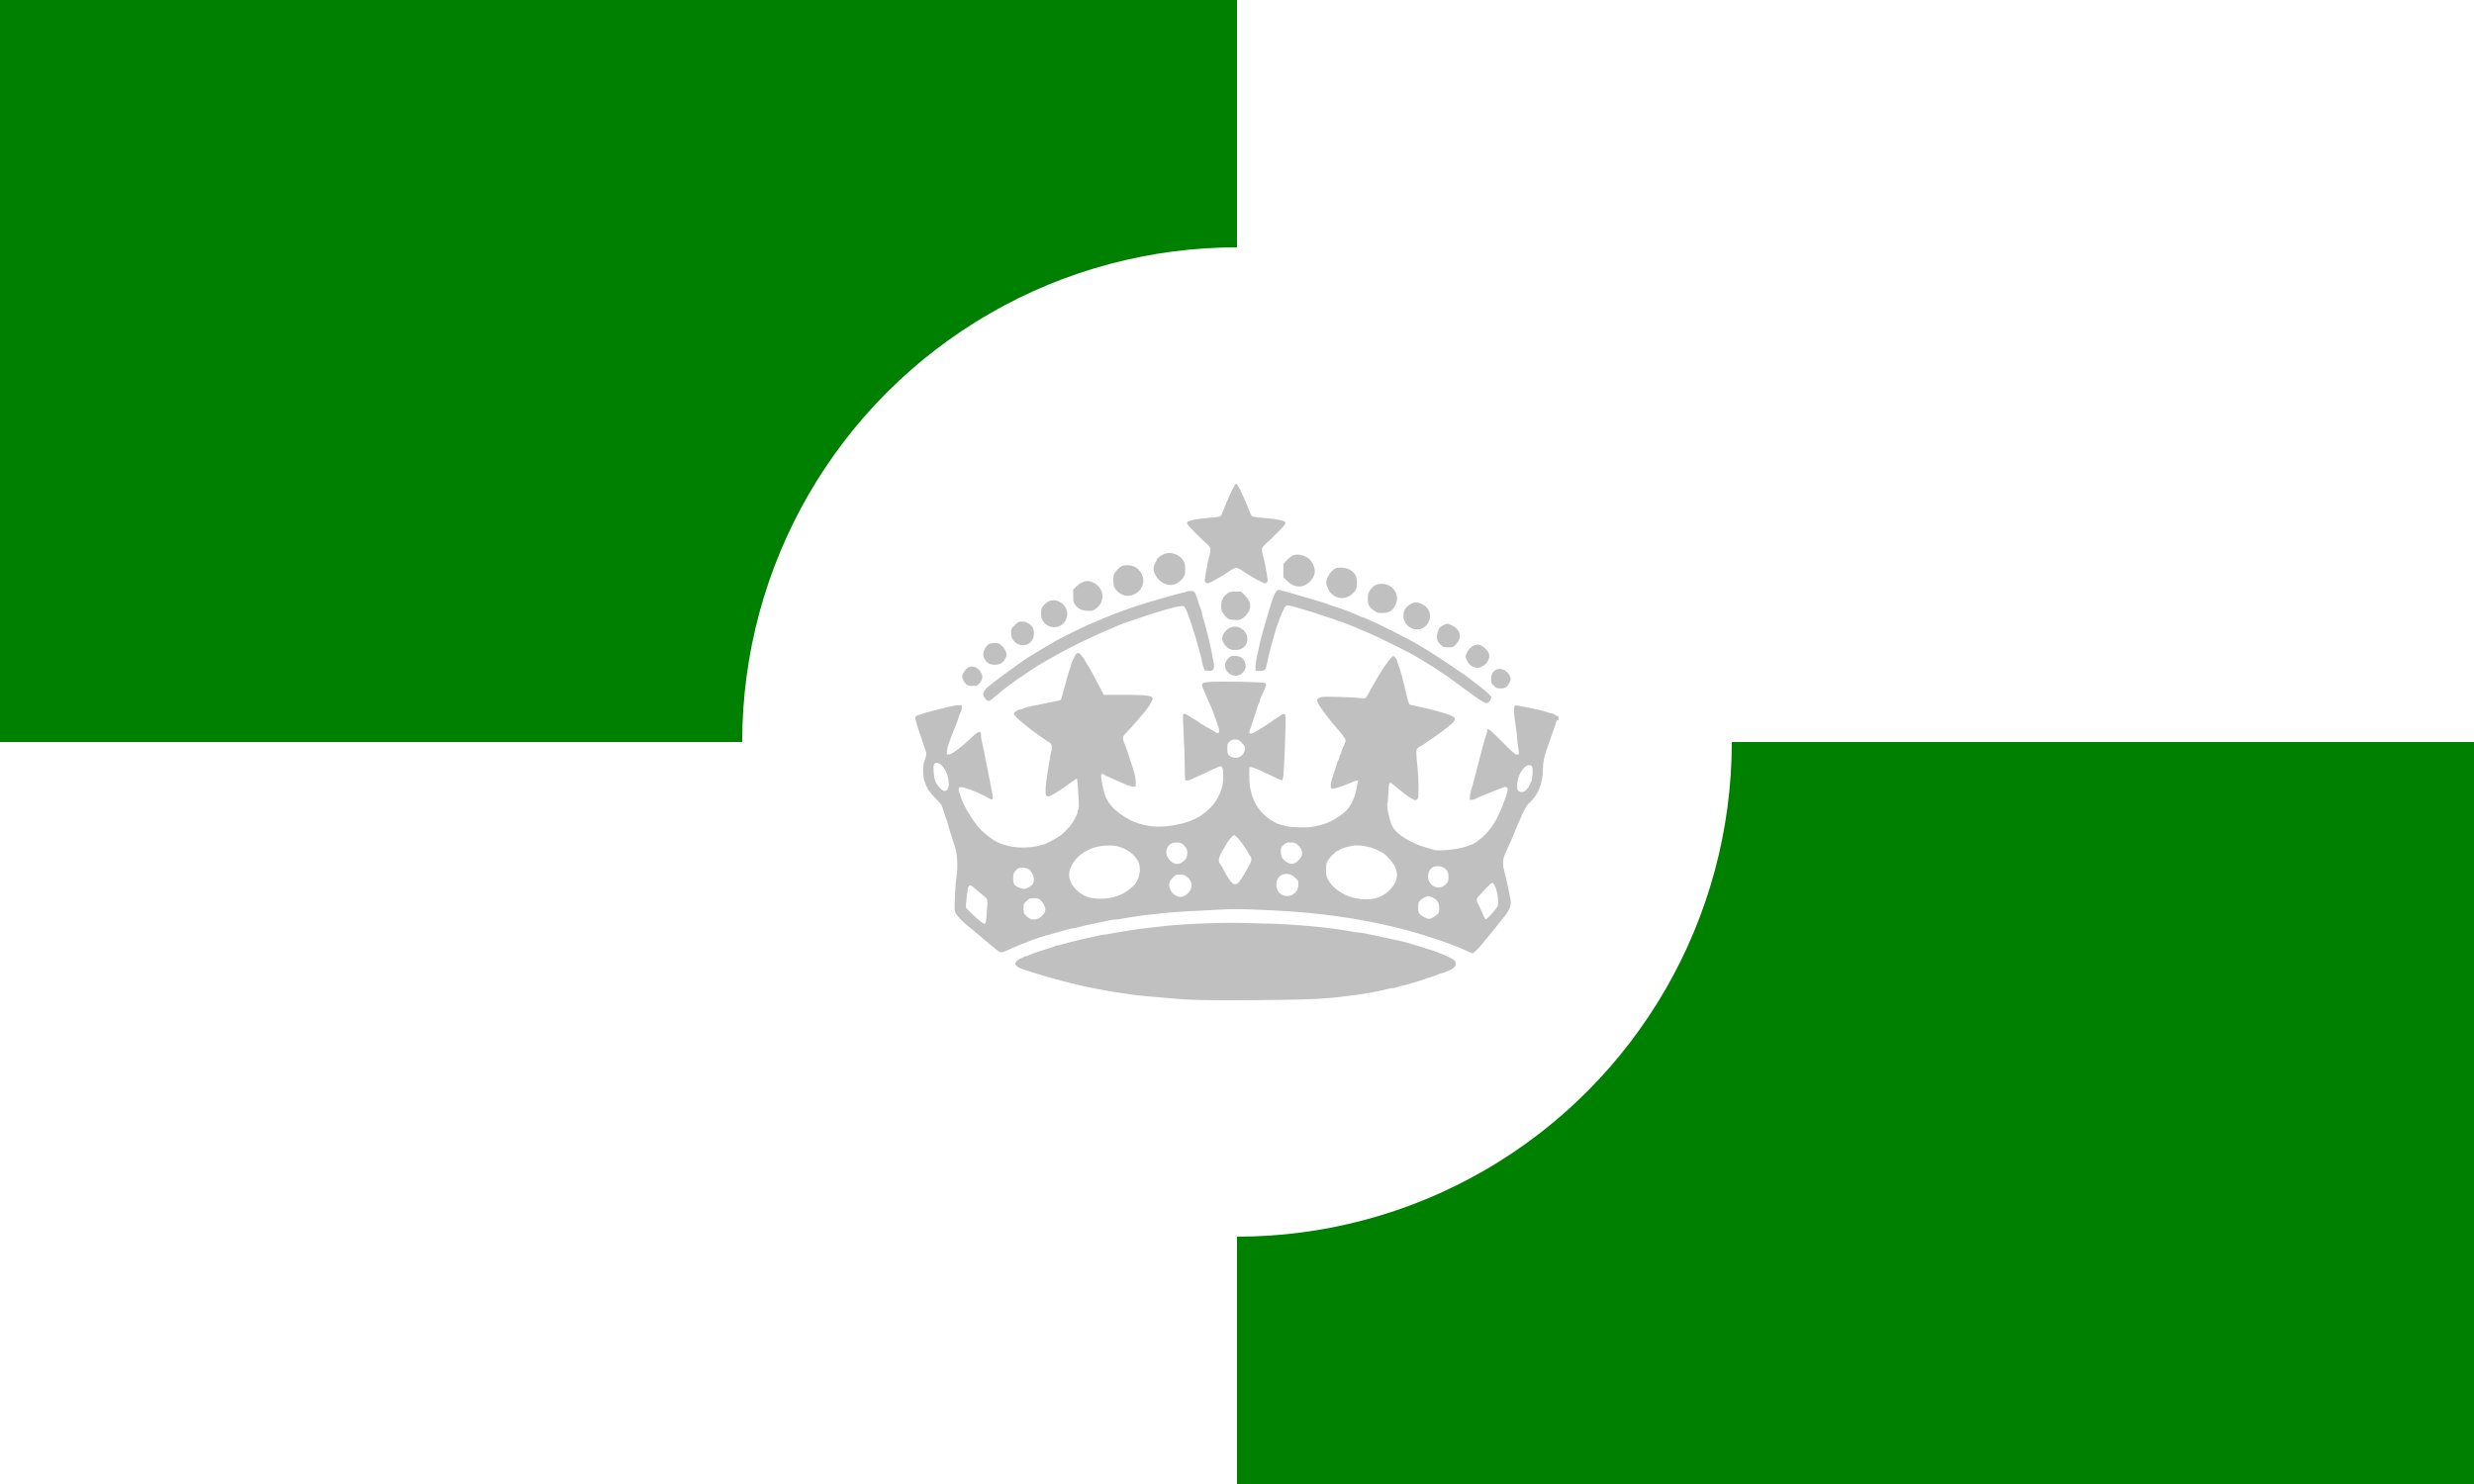 <svg id="flag-svg" xmlns="http://www.w3.org/2000/svg" width="500" height="300" x="0" y="0"><rect width="500" height="300" x="0" y="0" fill="green"></rect><rect width="250" height="150" x="250" y="0" fill="white"></rect><rect width="250" height="150" x="0" y="150" fill="white"></rect><circle cx="250" cy="150" r="100" fill="white"></circle><g transform="translate(185,85) scale(0.65)"><path d="m 99.76,19.679 c -0.2,0 -0.778,0.911 -1.467,2.378 -1.045,2.178 -1.823,3.979 -2.89,6.757 -0.489,1.2 -0.289,1.133 -4.534,1.511 -1.645,0.133 -3.756,0.422 -4.667,0.644 -2.445,0.556 -2.4,0.778 0.711,3.868 1.378,1.378 3.045,2.978 3.689,3.534 1.289,1.178 1.4,1.6 0.845,3.601 -0.445,1.578 -0.956,4.134 -1.289,6.334 -0.244,1.711 -0.244,1.867 0.133,2.134 0.222,0.178 0.556,0.244 0.756,0.178 0.6,-0.2 2.089,-0.956 2.822,-1.422 0.378,-0.222 0.867,-0.511 1.112,-0.645 0.511,-0.267 0.822,-0.445 2.756,-1.756 0.8,-0.533 1.711,-0.978 2.022,-0.978 0.311,0 1.222,0.444 2.022,0.978 1.934,1.311 2.245,1.489 2.756,1.756 0.244,0.133 0.756,0.422 1.112,0.645 0.733,0.467 2.223,1.222 2.823,1.422 0.2,0.067 0.533,4e-5 0.756,-0.178 0.378,-0.267 0.378,-0.422 0.133,-2.134 -0.333,-2.2 -0.844,-4.756 -1.289,-6.334 -0.556,-2 -0.445,-2.423 0.867,-3.601 0.622,-0.556 2.289,-2.156 3.667,-3.534 3.112,-3.089 3.156,-3.312 0.711,-3.868 -0.911,-0.222 -3.023,-0.511 -4.667,-0.644 -4.245,-0.378 -4.045,-0.311 -4.534,-1.511 -1.978,-5.112 -3.912,-9.135 -4.356,-9.135 z M 79.06,41.227 c -0.72,-0.008 -1.436,0.145 -2.082,0.478 -1,0.511 -1.889,1.267 -1.889,1.578 0,0.133 -0.133,0.4 -0.289,0.578 -0.156,0.2 -0.423,0.778 -0.6,1.289 -0.356,1.178 -0.044,2.378 0.978,3.734 0.867,1.111 1.134,1.334 2.334,1.889 2.111,0.956 4.312,0.2 5.823,-2 0.445,-0.667 0.533,-1.045 0.533,-2.556 0,-1.6 -0.067,-1.867 -0.667,-2.778 -0.947,-1.391 -2.556,-2.193 -4.141,-2.212 z m 39.776,0.493 c -0.435,4.93e-4 -0.865,0.06 -1.273,0.185 -0.422,0.133 -1.289,0.778 -1.956,1.445 l -1.178,1.223 v 2.067 2.089 l 1.089,1.112 c 2.2,2.245 4.934,2.4 7.046,0.356 1.756,-1.711 2.067,-3.534 0.978,-5.712 -0.831,-1.661 -2.82,-2.765 -4.706,-2.763 z m -52.914,3.292 c -0.46,-0.003 -0.946,0.044 -1.457,0.138 -0.778,0.156 -2.623,2.067 -2.778,2.934 -0.2,0.911 -0.2,2.089 -0.022,3.178 0.178,0.978 1.245,2.2 2.534,2.845 2.889,1.467 6.668,-0.978 6.668,-4.312 0,-1.289 -0.489,-2.4 -1.556,-3.467 -0.867,-0.867 -2.009,-1.309 -3.388,-1.316 z m 66.099,0.742 c -0.28,0.005 -0.566,0.026 -0.856,0.063 -1.445,0.178 -3.401,2.867 -3.401,4.623 0,0.956 0.711,2.556 1.489,3.312 2.045,2.045 4.934,1.956 7.046,-0.222 0.867,-0.911 1.178,-2.334 0.911,-4.267 -0.282,-2.115 -2.48,-3.555 -5.19,-3.508 z m -78.544,4.175 c -0.531,0.005 -1.058,0.155 -1.681,0.444 -0.533,0.222 -1.356,0.845 -1.845,1.334 l -0.867,0.889 v 1.934 c 0,1.978 0.178,2.467 1.2,3.49 0.756,0.756 2.111,1.2 3.578,1.2 1.245,0 1.512,-0.089 2.356,-0.733 3.001,-2.289 2.445,-6.601 -1.045,-8.135 -0.633,-0.289 -1.167,-0.428 -1.698,-0.422 z M 144.879,50.796 c -0.556,0 -1.289,0.156 -1.667,0.311 -0.889,0.4 -2,1.6 -2.311,2.534 -0.378,1.111 -0.289,3.134 0.156,3.979 0.222,0.4 0.889,1.067 1.489,1.489 0.956,0.689 1.223,0.778 2.512,0.778 2.289,0 3.378,-0.667 4.267,-2.645 1.422,-3.112 -0.911,-6.49 -4.445,-6.446 z m -31.961,1.864 c -0.189,0.015 -0.405,0.148 -0.622,0.381 -0.533,0.6 -1.2,2.267 -1.978,4.845 -0.445,1.534 -0.933,3.223 -1.334,4.512 -0.2,0.622 -0.445,1.512 -0.556,1.934 -0.111,0.422 -0.4,1.467 -0.667,2.334 -0.244,0.845 -0.534,2 -0.645,2.556 -0.111,0.556 -0.289,1.445 -0.422,2 -0.667,2.756 -0.933,4.29 -0.933,5.423 v 1.245 h 1.289 c 1.667,0 1.867,-0.222 2.356,-2.667 0.533,-2.623 1.422,-6.09 1.956,-7.668 0.111,-0.378 0.311,-1.022 0.4,-1.445 0.089,-0.422 0.311,-1.134 0.444,-1.556 0.689,-1.956 0.867,-2.4 1.223,-3.334 0.689,-1.8 1.422,-3.245 1.756,-3.556 0.222,-0.156 0.6,-0.222 0.956,-0.133 1.734,0.422 2.245,0.556 2.845,0.756 0.378,0.133 1.267,0.4 2,0.6 1.934,0.556 3.445,1.022 4.334,1.334 0.422,0.156 1.133,0.4 1.556,0.534 0.422,0.156 1.089,0.355 1.445,0.467 1.067,0.289 2.178,0.689 2.845,1.023 0.356,0.178 0.778,0.311 0.933,0.311 0.178,0 0.645,0.133 1.045,0.311 0.4,0.178 1.178,0.489 1.733,0.689 0.556,0.222 1.334,0.534 1.734,0.689 0.378,0.178 1.067,0.467 1.489,0.644 2.089,0.867 3.401,1.445 5.334,2.334 2.2,1.022 9.802,4.801 11.002,5.49 0.556,0.311 1.378,0.778 1.823,1.045 0.445,0.267 1.756,1.045 2.89,1.756 1.134,0.689 2.267,1.4 2.511,1.556 0.244,0.133 0.8,0.534 1.222,0.845 0.422,0.311 0.889,0.622 1,0.667 0.311,0.111 2.823,1.911 7.268,5.201 6.112,4.512 6.646,4.756 7.49,3.356 0.267,-0.4 0.467,-0.889 0.467,-1.089 0,-0.578 -5.579,-5.068 -10.002,-8.068 -0.556,-0.378 -2.134,-1.445 -3.534,-2.378 -1.378,-0.933 -2.556,-1.712 -2.578,-1.712 -0.044,0 -0.711,-0.422 -1.489,-0.956 -0.778,-0.511 -1.622,-1.045 -1.867,-1.2 -1.511,-0.933 -3.623,-2.2 -4.09,-2.467 -0.311,-0.156 -1.444,-0.778 -2.556,-1.378 -1.911,-1.045 -8.602,-4.401 -10.002,-5.023 -0.356,-0.156 -1.334,-0.6 -2.178,-0.956 -0.822,-0.378 -1.578,-0.689 -1.689,-0.689 -0.111,0 -0.489,-0.133 -0.845,-0.311 -1.823,-0.889 -6.09,-2.512 -7.957,-3.023 -0.356,-0.111 -1.223,-0.4 -1.889,-0.667 -0.667,-0.267 -1.511,-0.578 -1.889,-0.667 -0.356,-0.111 -1.156,-0.355 -1.778,-0.533 -3.089,-0.933 -4.29,-1.289 -5.001,-1.467 -0.422,-0.089 -1.067,-0.289 -1.445,-0.4 -1.422,-0.489 -2.467,-0.778 -3.645,-1.045 -0.689,-0.156 -1.4,-0.333 -1.578,-0.422 -0.056,-0.022 -0.115,-0.031 -0.178,-0.026 z m -27.3,0.37 c -0.266,0.008 -0.56,0.042 -0.86,0.1 -0.622,0.133 -2.912,0.734 -4.112,1.067 -0.956,0.289 -1.756,0.511 -4.779,1.356 -0.733,0.2 -1.623,0.467 -2,0.6 -0.356,0.111 -1.022,0.311 -1.445,0.4 -0.711,0.178 -5.245,1.667 -7.157,2.356 -2.4,0.867 -4.334,1.6 -5.179,1.978 -0.356,0.156 -1.111,0.467 -1.667,0.667 -0.556,0.222 -1.623,0.689 -2.4,1.045 -0.756,0.333 -1.423,0.622 -1.489,0.622 -0.333,0 -8.401,3.956 -10.891,5.334 -1.156,0.645 -7.424,4.401 -8.891,5.334 -2.134,1.356 -11.669,8.401 -12.447,9.179 -0.733,0.733 -1.223,1.578 -1.223,2.045 0,0.689 1.067,2.111 1.578,2.111 0.267,0 0.734,-0.2 1.045,-0.467 0.711,-0.556 2.267,-1.845 3.356,-2.778 1.022,-0.867 3.156,-2.467 4.579,-3.423 6.312,-4.245 6.223,-4.201 7.112,-4.667 0.244,-0.133 0.756,-0.422 1.111,-0.667 0.378,-0.244 0.822,-0.511 1,-0.6 0.178,-0.089 0.889,-0.489 1.601,-0.889 4.601,-2.689 12.18,-6.423 17.736,-8.735 1.534,-0.622 2.956,-1.245 3.156,-1.356 0.511,-0.267 1.623,-0.644 5.623,-1.978 1.845,-0.6 3.645,-1.223 4.001,-1.356 0.378,-0.133 0.978,-0.311 1.334,-0.422 0.378,-0.111 0.978,-0.289 1.334,-0.4 0.378,-0.133 1.222,-0.378 1.889,-0.578 0.667,-0.178 1.778,-0.467 2.445,-0.645 0.667,-0.2 1.734,-0.4 2.356,-0.489 1.111,-0.133 1.156,-0.133 1.578,0.6 0.244,0.4 0.489,0.933 0.556,1.178 0.089,0.244 0.355,1 0.622,1.667 0.8,2.045 2.111,6.29 3.001,9.668 0.178,0.6 0.467,1.667 0.645,2.356 0.2,0.689 0.356,1.422 0.356,1.667 0.022,0.222 0.2,0.978 0.444,1.644 l 0.423,1.223 1.155,0.067 c 1.356,0.089 1.756,-0.244 1.756,-1.422 0,-0.689 -0.089,-1.156 -0.822,-4.756 -0.622,-3.067 -1.845,-7.868 -2.645,-10.446 -0.178,-0.556 -0.311,-1.178 -0.311,-1.378 0,-0.222 -0.133,-0.711 -0.311,-1.112 -0.378,-0.911 -0.778,-2.067 -1.022,-2.956 -0.4,-1.378 -0.844,-2.378 -1.133,-2.578 -0.194,-0.125 -0.563,-0.181 -1.007,-0.167 z m 13.942,0.189 c -1.578,0 -1.823,0.067 -2.645,0.667 -1.267,0.911 -1.823,2.089 -1.823,3.845 0,1.245 0.089,1.534 0.711,2.4 1,1.4 1.467,1.712 2.778,1.867 1.911,0.267 2.845,-0.022 4.023,-1.2 2.045,-2.045 2.001,-4.267 -0.133,-6.401 l -1.156,-1.178 z m -56.66,2.701 c -0.561,0.005 -1.106,0.144 -1.617,0.411 -0.445,0.244 -1.134,0.822 -1.512,1.311 -0.622,0.778 -0.689,1.023 -0.689,2.378 0.022,1.289 0.111,1.667 0.623,2.423 2.134,3.134 6.868,2.089 7.468,-1.622 0.289,-1.911 -0.711,-3.69 -2.556,-4.512 -0.578,-0.267 -1.156,-0.394 -1.717,-0.389 z m 112.798,0.675 c -0.517,-0.008 -1.006,0.136 -1.573,0.425 -1.667,0.889 -2.356,1.978 -2.356,3.734 0,3.912 4.912,5.757 7.268,2.756 1.8,-2.312 1.089,-5.179 -1.6,-6.423 -0.678,-0.322 -1.222,-0.484 -1.739,-0.492 z M 33.148,62.553 c -1.089,0 -1.223,0.067 -2.289,1.112 -1.067,1.089 -1.111,1.178 -1.111,2.4 0,0.978 0.133,1.467 0.556,2.09 2.111,3.112 6.556,1.845 6.556,-1.867 0,-1.467 -0.4,-2.267 -1.533,-3.023 -0.822,-0.578 -1.267,-0.711 -2.178,-0.711 z m 132.201,0.667 c -0.2,0.022 -0.756,0.222 -1.245,0.489 -1.111,0.578 -1.489,1.089 -1.8,2.445 -0.378,1.511 -0.045,2.645 1.044,3.623 0.8,0.733 0.978,0.778 2.356,0.778 1.467,0 1.489,8e-5 2.445,-1.022 1.467,-1.6 1.556,-3.312 0.2,-4.712 -0.689,-0.756 -2.334,-1.601 -3.001,-1.601 z M 99.227,64.115 c -0.443,0.014 -0.893,0.111 -1.334,0.305 -0.934,0.422 -1.978,1.534 -2.334,2.489 -0.4,1.089 -0.022,2.267 1.133,3.4 0.933,0.956 1.912,1.222 3.645,1 1.334,-0.178 2.445,-1.133 2.778,-2.4 0.675,-2.513 -1.498,-4.868 -3.889,-4.795 z m -74.658,5.106 c -1.134,0.022 -1.489,0.111 -1.978,0.534 -1.422,1.267 -1.889,3.156 -1.089,4.445 0.8,1.289 1.756,1.8 3.267,1.778 1.645,-0.022 2.578,-0.622 3.245,-2.067 0.4,-0.867 0.422,-1.111 0.178,-1.889 -0.156,-0.556 -0.644,-1.289 -1.244,-1.867 -0.956,-0.889 -1.045,-0.934 -2.378,-0.934 z m 150.349,0.481 c -0.272,-0.008 -0.567,0.064 -1.056,0.208 -1.222,0.356 -2.756,2.311 -2.756,3.512 0,0.645 0.711,2.022 1.378,2.623 0.267,0.267 0.956,0.6 1.511,0.756 0.911,0.244 1.111,0.222 2.111,-0.267 2,-0.956 2.912,-3.112 1.956,-4.601 -0.578,-0.867 -1.423,-1.623 -2.223,-1.956 -0.4,-0.178 -0.65,-0.266 -0.922,-0.275 z M 50.607,72.304 c -0.386,-0.022 -0.75,0.336 -1.1,1.073 -0.267,0.6 -0.622,1.334 -0.778,1.667 -0.178,0.311 -0.311,0.733 -0.311,0.933 0,0.178 -0.133,0.667 -0.311,1.067 -0.156,0.4 -0.467,1.311 -0.667,2 -0.756,2.734 -1.489,5.401 -1.911,7.001 -0.178,0.711 -0.378,0.978 -0.733,1.045 -3.245,0.622 -4.423,0.867 -5.268,1.067 -0.556,0.133 -1.445,0.311 -2,0.4 -1.4,0.222 -3.089,0.667 -3.956,1.023 -0.4,0.178 -0.889,0.311 -1.089,0.311 -0.533,0 -1.845,0.889 -1.845,1.223 0,0.467 1.178,1.734 2.845,3.045 0.822,0.645 1.623,1.311 1.823,1.467 0.8,0.689 5.801,4.267 5.956,4.267 0.089,0.022 0.378,0.2 0.667,0.422 0.556,0.467 0.644,1.578 0.267,2.912 -0.133,0.422 -0.333,1.423 -0.444,2.223 -0.111,0.8 -0.289,2 -0.422,2.667 -0.511,2.689 -0.933,6.401 -0.867,7.424 0.089,1.422 0.489,1.689 1.644,1.134 1.089,-0.489 4.134,-2.489 6.357,-4.156 0.933,-0.711 1.756,-1.223 1.8,-1.134 0.067,0.111 0.245,2.156 0.378,4.579 0.222,3.334 0.222,4.512 0.044,4.957 -0.156,0.311 -0.267,0.733 -0.267,0.933 0,0.645 -1.311,3.045 -2.4,4.401 -0.578,0.711 -1.711,1.822 -2.489,2.467 -1.445,1.156 -5.178,3.178 -5.89,3.178 -0.2,0 -0.578,0.111 -0.845,0.245 -0.244,0.156 -1.534,0.378 -2.867,0.534 -3.356,0.4 -6.823,-0.023 -9.402,-1.111 -0.356,-0.156 -0.822,-0.356 -1,-0.422 -1.467,-0.6 -4.49,-2.978 -5.934,-4.668 -1.778,-2.045 -4.645,-6.823 -5.245,-8.735 -0.067,-0.222 -0.333,-0.978 -0.578,-1.689 -0.689,-1.956 -0.333,-2.356 1.578,-1.8 2.6,0.778 5.223,1.934 7.668,3.334 1,0.578 1.245,0.267 0.978,-1.156 -0.133,-0.6 -0.378,-1.934 -0.578,-2.978 -0.333,-1.778 -0.534,-2.712 -1.311,-6.668 -0.178,-0.911 -0.489,-2.467 -0.689,-3.445 -0.2,-0.978 -0.511,-2.423 -0.689,-3.223 -0.178,-0.8 -0.311,-1.712 -0.311,-2.045 0,-1.8 -0.578,-1.689 -3.001,0.6 -3.245,3.089 -6.156,5.223 -7.134,5.223 -0.556,0 -0.578,-0.044 -0.467,-1.067 0.044,-0.578 0.222,-1.4 0.378,-1.823 0.156,-0.422 0.422,-1.156 0.578,-1.623 0.467,-1.245 1,-2.645 1.311,-3.378 0.511,-1.156 0.956,-2.401 1.467,-3.956 0.267,-0.822 0.578,-1.556 0.667,-1.622 0.111,-0.067 0.2,-0.511 0.2,-1 V 88.558 H 13.412 c -0.556,0 -1.623,0.156 -2.4,0.356 -1.711,0.422 -3.645,0.911 -5.379,1.334 -1.956,0.489 -3.645,0.978 -4.734,1.4 -0.911,0.333 -0.956,0.4 -0.867,1.134 0.111,0.822 0.378,1.822 0.845,3.112 0.133,0.422 0.378,1.134 0.533,1.556 0.156,0.422 0.4,1.134 0.534,1.556 0.156,0.422 0.355,1.067 0.467,1.445 0.111,0.356 0.4,1.223 0.667,1.889 0.489,1.289 0.467,1.578 -0.356,3.845 -0.445,1.156 -0.4,4.445 0.044,5.823 0.822,2.489 1.534,3.578 3.89,5.912 1.334,1.311 1.534,1.645 1.978,3.112 0.267,0.911 0.622,2 0.778,2.423 0.156,0.422 0.4,1.134 0.556,1.556 0.133,0.422 0.333,1.133 0.444,1.556 0.089,0.422 0.267,1.022 0.378,1.334 0.133,0.311 0.4,1.156 0.622,1.889 0.2,0.733 0.489,1.578 0.6,1.889 1,2.511 1.311,6.779 0.756,10.446 -0.422,2.667 -0.711,9.291 -0.489,10.513 0.156,0.889 2.134,3.067 4.245,4.734 0.622,0.467 1.222,0.956 1.356,1.089 0.133,0.111 0.734,0.622 1.311,1.111 0.6,0.489 2.289,1.911 3.756,3.178 1.489,1.267 2.934,2.401 3.223,2.512 0.556,0.222 1.045,0.133 2.134,-0.356 2.778,-1.289 5.179,-2.267 8.112,-3.334 0.422,-0.156 1.178,-0.422 1.667,-0.622 1,-0.356 3.312,-1.022 7.046,-2.023 0.645,-0.178 1.734,-0.489 2.423,-0.667 0.689,-0.2 1.423,-0.356 1.645,-0.356 0.222,0 0.911,-0.133 1.533,-0.311 1.823,-0.511 3.289,-0.845 4.356,-1.023 0.556,-0.089 1.445,-0.267 2,-0.4 3.023,-0.711 4.179,-0.934 4.89,-0.934 0.422,0 1.578,-0.156 2.556,-0.333 6.49,-1.178 15.669,-2.134 23.448,-2.423 1.645,-0.067 4.912,-0.244 7.224,-0.378 4.134,-0.222 6.001,-0.2 15.669,0.245 5.045,0.245 11.291,0.733 14.447,1.133 1.045,0.133 2.645,0.333 3.556,0.422 1.6,0.178 2.245,0.267 7.112,1.023 2.734,0.445 7.601,1.378 9.779,1.911 0.556,0.133 1.4,0.311 1.889,0.422 1.111,0.222 3.334,0.778 6.445,1.645 0.733,0.222 1.889,0.534 2.556,0.711 0.667,0.2 1.578,0.467 2,0.622 0.422,0.156 1.134,0.4 1.556,0.534 0.422,0.155 1.089,0.355 1.445,0.467 1.022,0.289 3.289,1.089 6.623,2.356 1.311,0.511 2.067,0.845 3.445,1.511 0.667,0.311 1.334,0.578 1.489,0.578 0.4,0 2.245,-1.801 3.223,-3.112 0.4,-0.556 0.845,-1.111 0.978,-1.222 0.133,-0.133 0.8,-0.934 1.467,-1.778 0.667,-0.867 1.267,-1.6 1.334,-1.667 0.067,-0.067 0.667,-0.822 1.334,-1.667 0.667,-0.867 1.422,-1.8 1.711,-2.111 0.267,-0.289 0.8,-1.111 1.178,-1.8 0.778,-1.445 0.845,-2.578 0.333,-4.712 -0.178,-0.756 -0.467,-2.178 -0.667,-3.156 -0.378,-1.778 -0.756,-3.401 -1.2,-5.134 -0.4,-1.534 -0.178,-3.334 0.6,-4.889 0.111,-0.245 0.355,-0.778 0.533,-1.2 0.2,-0.422 0.645,-1.422 1.023,-2.222 0.356,-0.8 0.822,-1.889 1.044,-2.445 0.2,-0.556 0.511,-1.333 0.689,-1.733 0.178,-0.378 0.445,-1.045 0.623,-1.445 1.889,-4.379 2.578,-5.668 3.423,-6.401 2.778,-2.445 4.267,-6.09 4.267,-10.468 0,-2.134 0.445,-4.334 1.334,-6.624 0.244,-0.667 0.845,-2.378 1.311,-3.778 0.489,-1.4 0.978,-2.8 1.089,-3.112 0.133,-0.311 0.289,-0.822 0.356,-1.178 0.089,-0.333 0.289,-0.6 0.467,-0.6 0.222,0 0.333,-0.222 0.333,-0.667 0,-0.511 -0.111,-0.667 -0.422,-0.667 -0.222,0 -0.533,-0.133 -0.667,-0.311 -0.133,-0.178 -0.534,-0.356 -0.867,-0.422 -0.333,-0.045 -0.889,-0.2 -1.267,-0.333 -1.711,-0.6 -4.445,-1.223 -9.713,-2.201 -1.2,-0.222 -1.245,1.111 -0.267,7.401 0.178,1.111 0.311,2.423 0.311,2.89 0,0.489 0.156,1.711 0.333,2.734 0.178,1 0.267,1.934 0.2,2.045 -0.067,0.111 -0.378,0.2 -0.711,0.2 -0.445,0 -1.4,-0.822 -4.534,-4.023 -3.89,-3.934 -4.623,-4.467 -4.623,-3.334 0,0.267 -0.133,0.845 -0.311,1.289 -0.356,1 -0.845,2.756 -1.356,4.734 -0.2,0.8 -0.489,1.934 -0.667,2.556 -0.156,0.6 -0.467,1.756 -0.667,2.556 -0.2,0.8 -0.489,1.933 -0.667,2.556 -0.156,0.6 -0.467,1.756 -0.667,2.556 -0.2,0.8 -0.511,1.845 -0.689,2.334 -0.156,0.489 -0.333,1.334 -0.356,1.889 l -0.067,1 0.756,-0.067 c 0.422,-0.022 0.867,-0.133 1,-0.245 0.244,-0.178 3.378,-1.511 5.134,-2.178 0.489,-0.178 1.2,-0.467 1.556,-0.623 0.378,-0.156 1.156,-0.467 1.734,-0.689 0.978,-0.356 1.089,-0.356 1.422,-0.022 0.311,0.311 0.311,0.489 0.089,1.422 -0.156,0.578 -0.422,1.445 -0.6,1.889 -0.178,0.467 -0.467,1.267 -0.667,1.778 -1.623,4.334 -3.223,7.068 -5.512,9.446 -1.334,1.4 -3.778,3.178 -4.356,3.178 -0.111,0 -0.467,0.133 -0.822,0.311 -2.111,1.067 -9.357,1.911 -11.002,1.267 -0.289,-0.111 -1.156,-0.378 -1.956,-0.578 -4.823,-1.267 -9.557,-4.178 -10.802,-6.668 -0.911,-1.8 -1.912,-6.601 -1.512,-7.246 0.089,-0.156 0.222,-1.622 0.289,-3.289 0.156,-3.467 0.2,-3.534 1.823,-2.2 0.867,0.711 2.423,1.978 3.312,2.689 0.889,0.711 2.511,1.711 2.978,1.845 0.333,0.067 0.645,-0.022 0.889,-0.245 0.289,-0.311 0.356,-0.911 0.356,-3.845 0,-1.911 -0.156,-4.734 -0.333,-6.268 -0.178,-1.534 -0.333,-3.378 -0.333,-4.134 0,-1.222 0.044,-1.378 0.667,-1.823 0.356,-0.267 0.711,-0.489 0.8,-0.489 0.067,0 0.511,-0.267 0.956,-0.622 0.445,-0.333 0.978,-0.711 1.178,-0.822 1.845,-1.111 6.001,-4.201 7.468,-5.534 1.889,-1.734 1.2,-2.267 -5.112,-4.001 -2.312,-0.645 -6.446,-1.578 -7.624,-1.734 -0.556,-0.089 -0.867,-0.756 -1.334,-2.845 -0.889,-4.09 -2.089,-8.535 -2.689,-9.957 -0.178,-0.4 -0.311,-0.845 -0.311,-1 0,-0.156 -0.244,-0.556 -0.511,-0.911 -0.667,-0.822 -0.889,-0.689 -2.312,1.2 -1.356,1.8 -2.4,3.423 -4.178,6.556 -0.489,0.845 -0.978,1.711 -1.111,1.934 -0.111,0.2 -0.511,0.911 -0.867,1.578 -0.356,0.689 -0.822,1.267 -1.022,1.334 -0.178,0.045 -0.889,1.3e-5 -1.556,-0.089 -0.667,-0.111 -3.579,-0.267 -6.446,-0.333 -4.49,-0.133 -5.334,-0.089 -6.045,0.2 -0.911,0.378 -1.045,0.8 -0.511,1.711 0.178,0.311 0.378,0.711 0.467,0.889 0.2,0.422 3.334,4.579 4.001,5.334 2.423,2.689 4.09,4.845 4.09,5.268 0,0.467 -0.356,1.489 -1.022,2.801 -0.178,0.356 -0.311,0.8 -0.311,1 0,0.2 -0.156,0.578 -0.333,0.8 -0.178,0.244 -0.333,0.645 -0.333,0.911 0,0.267 -0.111,0.578 -0.244,0.711 -0.133,0.133 -0.311,0.578 -0.422,0.978 -0.178,0.711 -0.333,1.222 -1,3.089 -1.111,3.067 -1.245,4.734 -0.422,4.845 0.578,0.089 3.69,-0.956 6.201,-2.067 1.422,-0.622 2.045,-0.6 1.689,0.044 -0.111,0.222 -0.267,1 -0.356,1.733 -0.289,2.378 -1.889,5.868 -3.312,7.179 -2.356,2.2 -5.69,3.978 -8.357,4.512 -0.556,0.111 -1.4,0.289 -1.889,0.4 -1.6,0.4 -6.69,0.289 -8.557,-0.2 -2.067,-0.511 -3.267,-0.956 -3.601,-1.289 -0.156,-0.156 -0.356,-0.267 -0.444,-0.267 -0.378,0 -2.578,-1.755 -3.512,-2.822 -2.556,-2.912 -3.845,-6.846 -3.734,-11.513 l 0.067,-2.445 0.756,0.067 c 0.422,0.022 2.6,0.956 4.845,2.067 2.245,1.111 4.245,1.978 4.467,1.934 0.333,-0.067 0.422,-0.578 0.645,-3.956 0.133,-2.134 0.333,-6.712 0.422,-10.157 0.156,-5.912 0.133,-6.29 -0.244,-6.424 -0.222,-0.089 -0.511,-0.067 -0.689,0.045 -0.711,0.511 -5.579,3.779 -5.912,3.979 -0.2,0.111 -1,0.6 -1.734,1.044 -1.711,1.045 -2.4,1.245 -2.578,0.756 -0.089,-0.222 1.8e-4,-0.689 0.2,-1.089 0.178,-0.4 0.511,-1.311 0.711,-2.045 0.378,-1.245 0.534,-1.756 1.223,-3.667 0.133,-0.422 0.311,-1.022 0.378,-1.334 0.067,-0.311 0.267,-0.756 0.422,-1 0.178,-0.244 0.311,-0.6 0.311,-0.822 0,-0.4 0.289,-1.134 1.378,-3.401 0.756,-1.623 0.755,-1.8 0.133,-2.156 -0.578,-0.333 -14.247,-0.555 -17.447,-0.289 -2.134,0.178 -2.356,0.445 -1.734,1.978 1,2.4 1.423,3.334 2.223,5.134 0.333,0.711 0.689,1.578 0.8,1.889 0.089,0.311 0.378,1.111 0.645,1.778 0.267,0.667 0.556,1.534 0.645,1.889 0.089,0.378 0.289,0.889 0.422,1.156 0.156,0.267 0.267,0.845 0.267,1.267 0,0.645 -0.089,0.8 -0.422,0.8 -0.244,0 -0.489,-0.089 -0.578,-0.2 -0.067,-0.133 -0.644,-0.467 -1.289,-0.8 -0.622,-0.311 -1.445,-0.778 -1.823,-1 -0.356,-0.244 -0.822,-0.511 -1,-0.6 -0.178,-0.067 -0.689,-0.4 -1.111,-0.734 -0.422,-0.333 -0.934,-0.667 -1.112,-0.756 -0.378,-0.178 -0.845,-0.444 -2.156,-1.311 -0.978,-0.622 -1.511,-0.756 -1.711,-0.4 -0.089,0.111 0.022,3.045 0.2,6.512 0.178,3.445 0.333,7.957 0.333,9.98 0,2.8 0.067,3.756 0.289,3.956 0.356,0.289 1.133,0.089 2.711,-0.711 1.045,-0.511 1.845,-0.889 5.446,-2.534 2.667,-1.222 2.689,-1.245 3.089,-0.845 0.267,0.244 0.378,0.889 0.422,2.4 0.133,3.49 -0.956,6.623 -3.223,9.379 -2.956,3.578 -7.046,5.624 -12.958,6.446 -4.445,0.622 -7.446,0.311 -11.447,-1.156 -1.889,-0.711 -4.512,-2.4 -6.357,-4.09 -0.667,-0.645 -1.978,-2.312 -1.978,-2.556 0,-0.089 -0.133,-0.333 -0.289,-0.511 -0.556,-0.689 -1.712,-5.423 -1.712,-6.979 0,-0.645 0.089,-0.822 0.422,-0.822 0.222,0 0.534,0.156 0.689,0.333 0.156,0.178 0.355,0.333 0.467,0.333 0.089,0 1,0.378 2.022,0.867 1.022,0.467 2.4,1.089 3.067,1.356 0.667,0.267 1.578,0.645 2.022,0.822 0.445,0.178 1.089,0.289 1.445,0.244 l 0.645,-0.067 -0.045,-1.533 c -0.044,-0.845 -0.2,-1.956 -0.378,-2.445 -0.156,-0.511 -0.467,-1.511 -0.689,-2.245 -0.2,-0.733 -0.489,-1.578 -0.6,-1.889 -0.133,-0.311 -0.311,-0.867 -0.4,-1.223 -0.2,-0.733 -0.6,-1.867 -1,-2.89 -1.222,-3.001 -1.222,-3.045 0.245,-4.578 0.733,-0.756 1.422,-1.489 1.578,-1.645 0.267,-0.267 3.067,-3.556 3.823,-4.445 1.467,-1.778 2.689,-3.734 2.689,-4.312 0,-0.6 -0.067,-0.644 -1.378,-0.933 -1,-0.222 -3.179,-0.311 -7.602,-0.311 h -6.201 l -1.289,-2.445 c -0.711,-1.356 -1.534,-2.956 -1.867,-3.556 -0.778,-1.511 -1.6,-2.934 -2.356,-4.067 -0.356,-0.533 -0.645,-1.045 -0.645,-1.156 0,-0.089 -0.089,-0.222 -0.178,-0.267 -0.089,-0.045 -0.4,-0.4 -0.689,-0.8 -0.331,-0.476 -0.644,-0.723 -0.945,-0.74 z m 48.686,0.918 c -1.134,0 -1.312,0.067 -2.023,0.8 -1.334,1.334 -1.356,3.067 -0.022,4.378 1.289,1.311 3.267,1.334 4.49,0.067 0.911,-0.934 1.134,-1.756 0.822,-3.023 -0.356,-1.4 -1.534,-2.2 -3.267,-2.223 z m -81.663,3.303 c -0.579,-0.005 -1.149,0.192 -1.641,0.609 -0.4,0.311 -0.889,1.023 -1.134,1.534 -0.445,0.956 -0.445,0.955 0,1.978 0.667,1.489 1.334,1.911 2.978,1.911 1.222,0 1.445,-0.067 1.934,-0.622 1.222,-1.311 1.356,-2.423 0.511,-3.756 -0.695,-1.07 -1.684,-1.645 -2.649,-1.654 z m 163.867,0.74 c -0.379,0.018 -0.74,0.119 -1.056,0.314 -1.022,0.645 -1.4,1.4 -1.422,2.778 -0.022,1.222 0.044,1.356 0.822,2.134 0.778,0.778 0.934,0.845 2.134,0.845 1.445,0 2.045,-0.4 2.778,-1.823 0.467,-0.933 0.445,-1.445 -0.111,-2.4 -0.717,-1.2 -2.009,-1.9 -3.144,-1.847 z M 99.449,99.226 c 0.934,0 1.134,0.111 2,0.978 0.845,0.822 0.978,1.089 0.978,1.889 0,1.934 -1.934,3.289 -3.778,2.689 -1.378,-0.467 -1.667,-0.911 -1.667,-2.712 0,-1.467 0.045,-1.578 0.734,-2.2 0.578,-0.511 0.933,-0.645 1.733,-0.645 z M 6.539,106.458 c 0.459,-0.034 1.039,0.239 1.627,0.814 2.423,2.378 3.067,7.957 0.911,7.957 -0.756,0 -2.222,-1.556 -2.867,-2.978 -0.445,-1.045 -0.756,-4.379 -0.467,-5.157 0.156,-0.399 0.439,-0.61 0.796,-0.636 z m 184.281,0.77 c 0.6,0 0.778,0.111 0.978,0.6 0.289,0.756 0.067,3.711 -0.333,4.489 -0.178,0.333 -0.489,0.956 -0.711,1.445 -0.756,1.556 -2.067,2.223 -3.067,1.578 -0.533,-0.356 -0.578,-0.511 -0.578,-1.911 0,-2.912 1.978,-6.201 3.712,-6.201 z m -91.75,21.782 c 0.222,0 0.8,0.422 1.289,0.956 0.934,1 2.845,3.779 3.312,4.823 0.089,0.178 0.289,0.489 0.467,0.689 0.467,0.556 0.422,1.534 -0.134,2.534 -3.023,5.49 -3.845,6.557 -4.89,6.223 -0.689,-0.2 -1.911,-1.823 -3.045,-4.001 -0.822,-1.6 -1.067,-2.023 -1.4,-2.423 -0.645,-0.778 -0.267,-2.333 1.111,-4.467 0.222,-0.378 0.511,-0.867 0.645,-1.111 0.756,-1.489 2.178,-3.223 2.645,-3.223 z m -17.87,2.222 c 0.689,0 1.334,0.156 1.689,0.4 1.378,0.911 1.867,2.023 1.6,3.667 -0.178,1.245 -1.778,2.6 -3.045,2.6 -1.045,0 -1.911,-0.489 -2.689,-1.556 -1.689,-2.311 -0.356,-5.112 2.445,-5.112 z m 35.473,0 c 1.089,0 1.378,0.089 2.134,0.711 1.956,1.622 1.911,3.667 -0.133,5.267 -1.045,0.822 -1.934,0.889 -3.089,0.2 -1.467,-0.845 -1.934,-1.622 -1.934,-3.245 0,-1.378 0.022,-1.445 0.867,-2.178 0.778,-0.667 1.022,-0.756 2.156,-0.756 z m 20.648,0.911 c 0.667,0 1.867,0.111 2.667,0.289 2.134,0.467 3.267,0.911 5.312,2.023 1.022,0.578 3.089,2.845 3.712,4.09 1.289,2.623 0.889,4.867 -1.311,7.268 -2.556,2.778 -6.157,3.712 -10.824,2.779 -3.734,-0.733 -7.157,-3.09 -8.601,-5.846 -0.511,-1 -0.6,-1.444 -0.6,-3.067 0.022,-1.578 0.089,-2.045 0.533,-2.778 0.578,-0.978 2.578,-3.001 2.978,-3.001 0.156,0 0.378,-0.111 0.534,-0.267 0.6,-0.6 3.734,-1.445 5.601,-1.489 z m -76.748,0.045 c 0.861,0.013 1.658,0.091 2.29,0.244 2.889,0.733 5.268,2.467 6.446,4.779 1,2 0.4,5.535 -1.267,7.29 -2.4,2.511 -5.668,4.001 -9.291,4.201 -4.023,0.245 -6.512,-0.556 -8.779,-2.801 -2.067,-2.045 -2.689,-4.378 -1.756,-6.712 1.089,-2.756 3.467,-4.912 6.823,-6.179 1.436,-0.55 3.64,-0.848 5.534,-0.822 z m 101.987,6.406 c 0.447,0.016 0.904,0.121 1.343,0.328 1.334,0.645 1.867,1.489 1.867,3.023 0,1 -0.111,1.467 -0.467,1.911 -0.733,0.933 -1.556,1.378 -2.601,1.378 -1.156,0 -2,-0.444 -2.667,-1.445 -0.667,-0.956 -0.8,-2 -0.444,-3.223 0.383,-1.267 1.629,-2.021 2.969,-1.972 z m -129.422,0.443 c 0.384,0 0.811,0.064 1.297,0.196 1.778,0.489 2.956,3.023 2.178,4.734 -0.333,0.733 -1.912,1.711 -2.778,1.711 -0.978,0 -2.623,-0.734 -3.067,-1.356 -0.244,-0.356 -0.356,-1 -0.356,-1.934 0,-1.245 0.089,-1.534 0.667,-2.267 0.581,-0.733 1.214,-1.078 2.059,-1.085 z m 82.267,1.995 c 0.321,0.013 0.717,0.063 1,0.112 0.378,0.089 1.133,0.556 1.689,1.067 0.956,0.889 1,1 1,2.134 0,2.889 -3.201,4.578 -5.512,2.889 -2.467,-1.778 -1.378,-6.134 1.533,-6.201 0.083,0 0.182,0 0.289,-10e-4 z m -33.25,0.201 c 0.845,0 1.445,0.134 1.956,0.467 0.867,0.533 1.511,1.378 1.734,2.267 0.356,1.511 -0.978,3.578 -2.645,4.089 -2.178,0.667 -4.712,-1.867 -4.223,-4.223 0.089,-0.4 0.556,-1.134 1.067,-1.667 0.845,-0.867 1,-0.934 2.111,-0.934 z m 97.213,2.556 c 0.135,-0.013 0.228,0.084 0.36,0.222 0.222,0.245 0.644,1.089 0.889,1.889 0.289,0.845 0.511,2.178 0.534,3.223 0.067,1.756 0.066,1.8 -0.778,2.89 -1.245,1.622 -2.845,3.245 -3.089,3.089 -0.178,-0.111 -0.667,-1.134 -1.889,-3.867 -0.2,-0.422 -0.489,-1.044 -0.667,-1.4 -0.178,-0.333 -0.245,-0.8 -0.178,-1.045 0.067,-0.245 1.178,-1.511 2.445,-2.823 1.574,-1.635 2.076,-2.156 2.374,-2.178 z m -162.378,0.759 c 0.273,0 0.648,0.261 1.198,0.73 0.445,0.4 1.578,1.378 2.512,2.134 1.956,1.6 1.822,1.111 1.511,5.601 -0.2,2.845 -0.356,3.556 -0.734,3.556 -0.378,0 -2.667,-1.889 -4.267,-3.512 l -1.534,-1.578 0.133,-1.734 c 0.067,-0.956 0.267,-2.511 0.4,-3.467 0.198,-1.201 0.38,-1.736 0.779,-1.731 z m 142.512,3.353 c 0.156,0 0.733,0.2 1.267,0.445 1.489,0.689 2.111,1.645 2.111,3.289 0,1.2 -0.067,1.422 -0.667,2.022 -0.756,0.733 -1.867,1.356 -2.489,1.356 -0.622,0 -2.289,-0.845 -2.867,-1.467 -0.445,-0.467 -0.511,-0.778 -0.511,-2.089 0,-1.333 0.067,-1.623 0.533,-2.134 0.556,-0.578 2.067,-1.4 2.623,-1.423 z m -122.666,0.667 c 1.111,0 1.445,0.089 2.022,0.578 0.845,0.711 1.556,2.067 1.556,2.934 0,0.933 -1.111,2.356 -2.2,2.801 -1.623,0.645 -2.623,0.378 -3.912,-0.978 -0.6,-0.622 -0.667,-0.845 -0.667,-2.156 0,-1.4 0.022,-1.467 0.933,-2.311 0.867,-0.8 1.022,-0.867 2.267,-0.867 z m 62.084,7.673 c -1.998,-9.4e-4 -4.99,0.045 -7.607,0.128 -6.068,0.178 -11.935,0.6 -16.003,1.111 -1.045,0.133 -2.689,0.333 -3.667,0.422 -0.978,0.089 -2.534,0.289 -3.445,0.445 -4.979,0.778 -6.023,0.956 -7.446,1.245 -0.845,0.178 -1.778,0.311 -2.067,0.311 -0.267,0 -1.067,0.133 -1.778,0.311 -0.689,0.178 -2.067,0.489 -3.045,0.689 -0.978,0.2 -2.378,0.511 -3.112,0.711 -0.733,0.178 -1.934,0.467 -2.667,0.645 -0.733,0.178 -1.8,0.466 -2.356,0.644 -0.578,0.178 -1.2,0.333 -1.4,0.333 -0.178,0 -0.667,0.133 -1.067,0.311 -0.4,0.178 -1.778,0.644 -3.067,1.022 -2.712,0.845 -3.889,1.267 -4.712,1.689 -0.311,0.178 -0.756,0.311 -1,0.311 -0.222,0 -0.6,0.156 -0.822,0.333 -0.244,0.178 -0.578,0.333 -0.756,0.333 -0.156,0 -0.645,0.267 -1.067,0.578 -1.467,1.133 -0.8,2.111 2.045,3.001 0.845,0.245 1.889,0.6 2.311,0.756 0.911,0.333 2.934,0.934 6.557,1.956 1.445,0.422 4.645,1.245 7.846,2.023 1.467,0.356 3.845,0.867 6.379,1.333 0.978,0.178 2.378,0.445 3.112,0.578 0.733,0.133 1.978,0.333 2.778,0.444 0.8,0.089 2.045,0.289 2.778,0.4 1.823,0.333 5.023,0.689 8.223,0.933 1.467,0.111 3.712,0.289 5.001,0.422 5.757,0.6 11.847,0.734 26.671,0.622 17.781,-0.156 21.871,-0.333 29.561,-1.378 1.289,-0.178 2.734,-0.356 3.223,-0.422 0.489,-0.067 1.489,-0.222 2.222,-0.355 0.733,-0.133 2.134,-0.4 3.112,-0.578 0.978,-0.2 2.289,-0.489 2.912,-0.667 0.622,-0.178 1.378,-0.311 1.711,-0.311 0.311,0 0.845,-0.111 1.2,-0.245 0.333,-0.133 1.022,-0.311 1.511,-0.422 0.489,-0.089 1.2,-0.289 1.556,-0.4 0.378,-0.133 1.312,-0.4 2.112,-0.6 0.8,-0.222 1.8,-0.511 2.222,-0.667 1.756,-0.622 2.356,-0.822 3.001,-1 1.022,-0.289 2.156,-0.689 2.823,-1.022 0.311,-0.178 0.734,-0.311 0.934,-0.311 0.333,0 1.044,-0.289 2.978,-1.156 1.467,-0.667 1.823,-1.889 0.889,-2.911 -0.578,-0.6 -5.423,-2.69 -7.624,-3.267 -0.356,-0.089 -0.911,-0.267 -1.222,-0.378 -0.311,-0.133 -1.156,-0.4 -1.889,-0.623 -3.045,-0.889 -3.579,-1.045 -4.223,-1.267 -0.356,-0.111 -1.356,-0.355 -2.222,-0.533 -1.667,-0.333 -2.756,-0.556 -4.334,-0.933 -0.556,-0.133 -1.756,-0.4 -2.667,-0.578 -0.911,-0.178 -2.423,-0.489 -3.334,-0.689 -0.911,-0.178 -1.912,-0.333 -2.223,-0.333 -0.289,0 -1.289,-0.133 -2.223,-0.311 -6.179,-1.2 -17.959,-2.289 -26.671,-2.467 -3.001,-0.067 -6.735,-0.155 -8.335,-0.2 -0.395,-0.013 -0.95,-0.017 -1.616,-0.017 z" fill="silver"></path></g></svg>